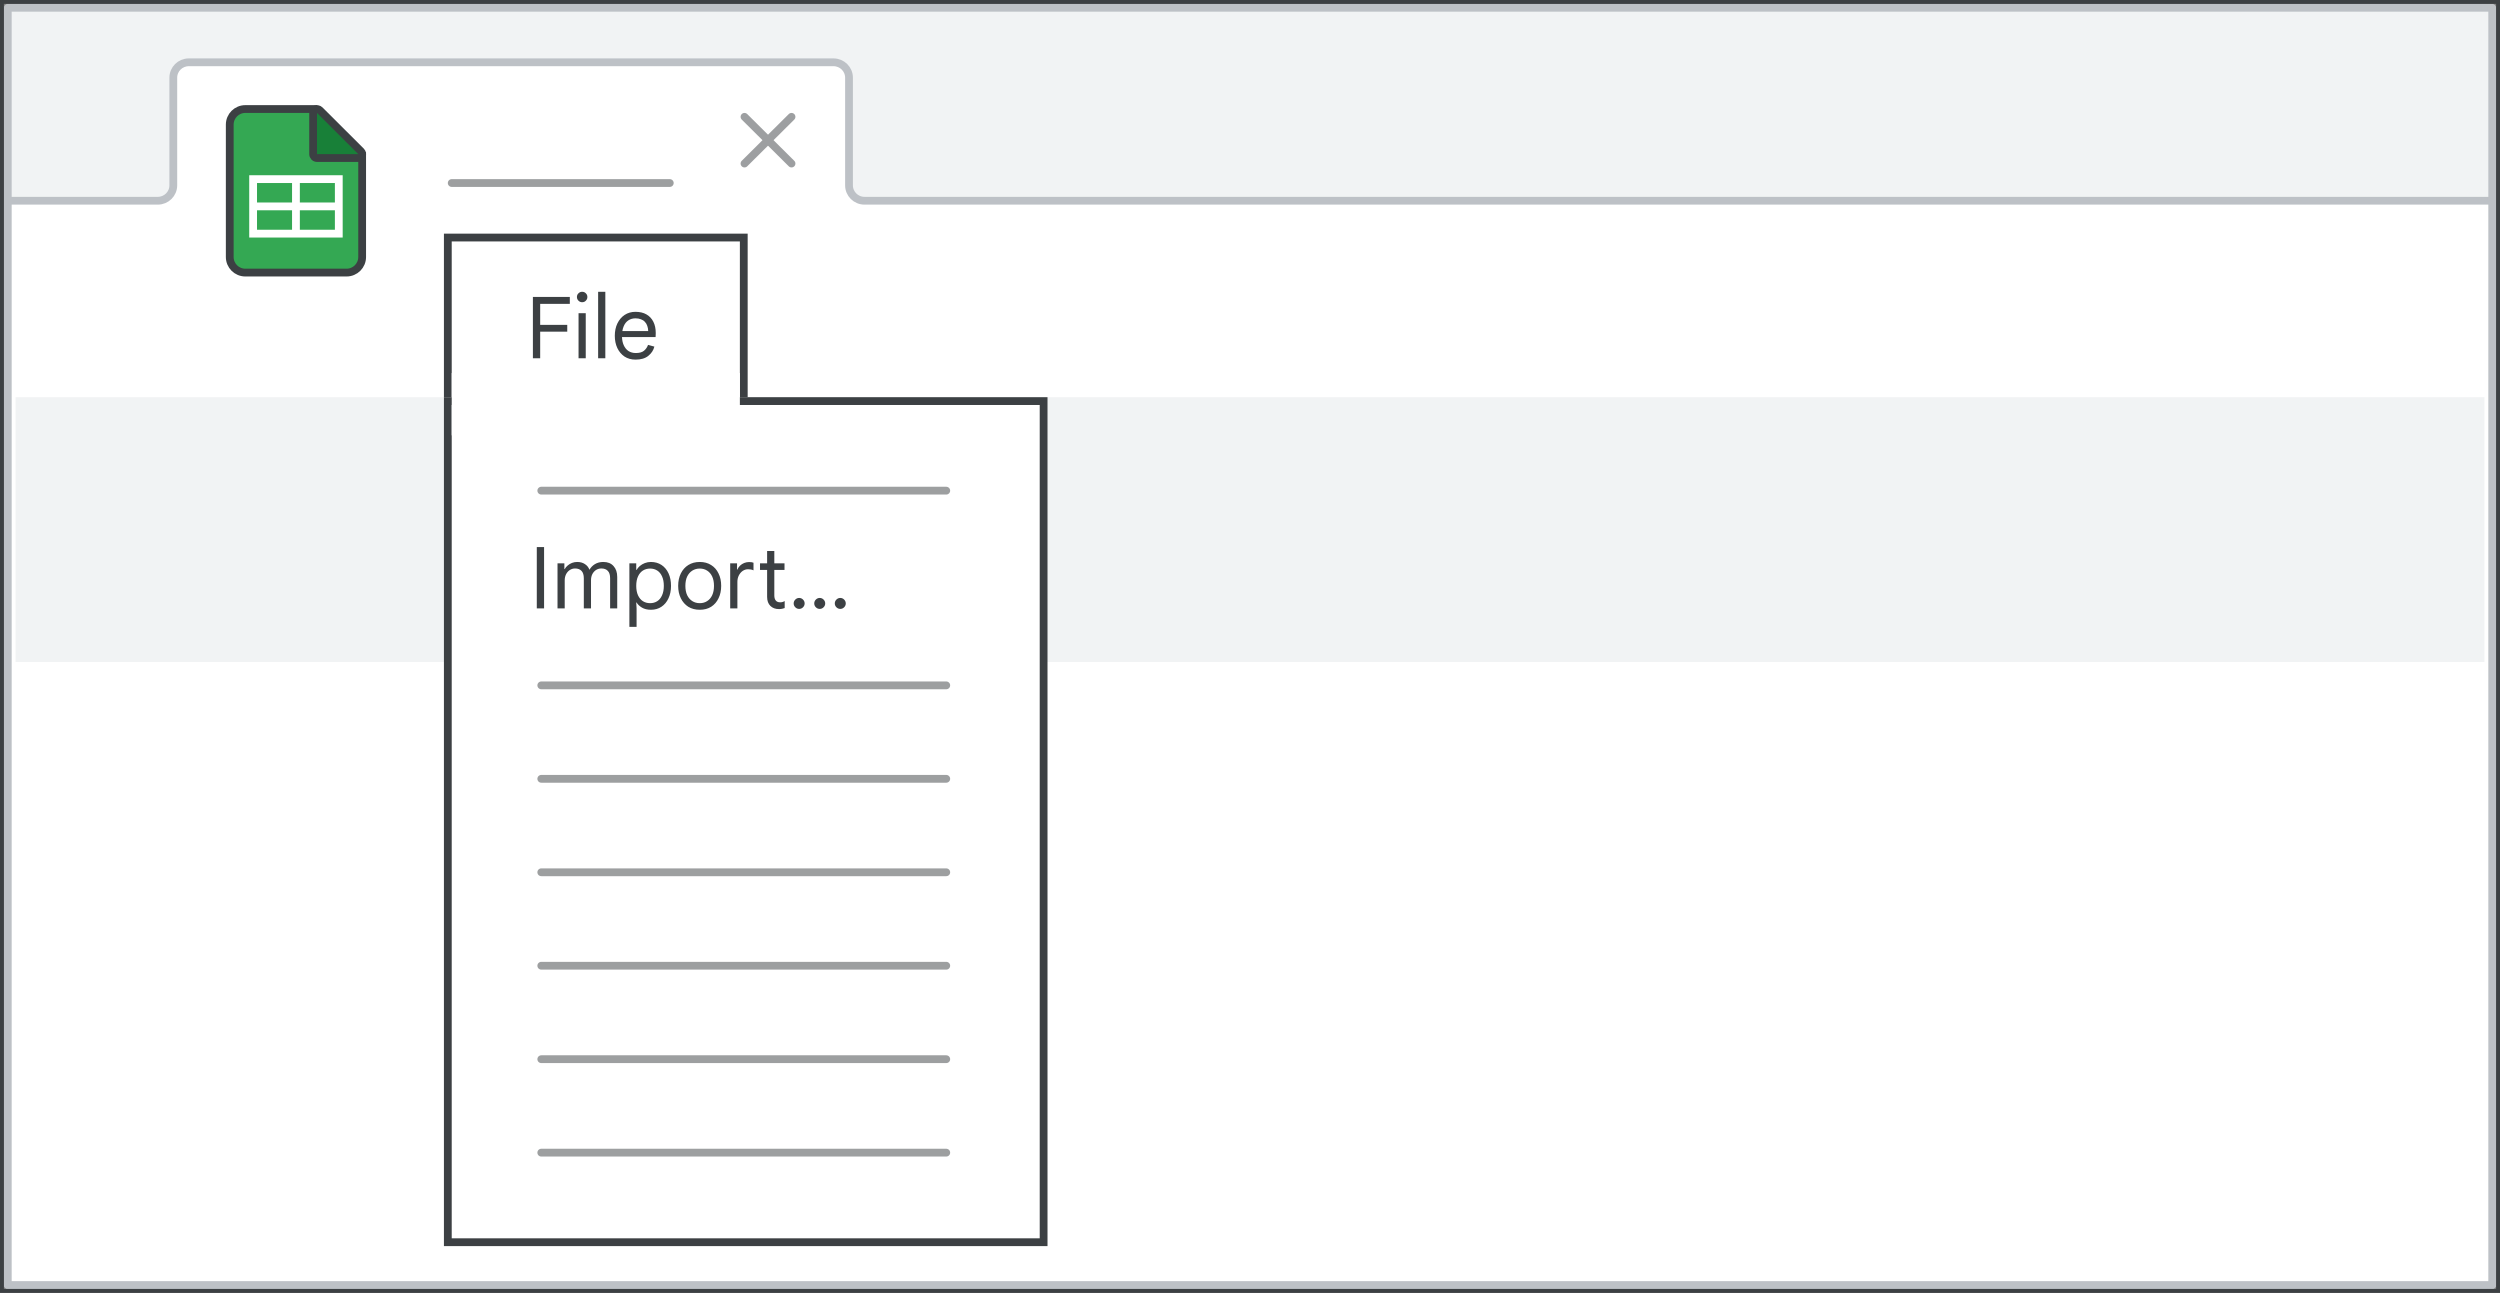 <svg width="321" height="166" viewBox="0 0 321 166" fill="none" xmlns="http://www.w3.org/2000/svg">
<rect x="0" y="0" width="321" height="166" fill="#808080" stroke="none"/>
<g id="sheets-sw-import">
<g clip-path="url(#clip0_2_96924)">
<rect id="border-copy" x="1" y="1" width="319" height="164" fill="#F1F3F4" stroke="#BDC1C6" stroke-linejoin="round"/>
<g id="Gmail/frame-top-nav">
<g id="Frames/desktop-light">
<path id="border-copy_2" d="M1 25.774H20.264C21.362 25.774 22.252 24.889 22.252 23.799V9.975C22.252 8.884 23.142 8 24.239 8H107.025C108.123 8 109.013 8.884 109.013 9.975V23.799C109.013 24.889 109.903 25.774 111 25.774H320V165H1V25.774Z" fill="white" stroke="#BDC1C6" stroke-linejoin="round"/>
</g>
</g>
<rect id="Rectangle" x="57.5" y="30.5" width="38" height="24.9" fill="white" stroke="#3C4043"/>
<rect id="border-copy_3" x="2" y="51" width="317" height="34" fill="#F1F3F4"/>
<rect id="Rectangle Copy" x="57.5" y="51.5" width="76.5" height="108" fill="white" stroke="#3C4043"/>
<rect id="Rectangle_2" x="58" y="47.9" width="37" height="8" fill="white"/>
<g id="Icons/close" opacity="0.5">
<path id="Line-8" d="M95.593 15L101.631 21" stroke="#3C4043" stroke-linecap="round"/>
<path id="Line-8_2" d="M101.631 15L95.593 21" stroke="#3C4043" stroke-linecap="round"/>
</g>
<g id="Sheets icon - illustrated">
<path id="Rectangle_3" fill-rule="evenodd" clip-rule="evenodd" d="M29.5 16C29.5 14.895 30.395 14 31.5 14H40.5L46.5 19.81V33C46.5 34.105 45.605 35 44.5 35H31.5C30.395 35 29.5 34.105 29.5 33V16Z" fill="#34A853" stroke="#3C4043"/>
<g id="Group">
<path id="Line 11" d="M33 26.5H43" stroke="white" stroke-linecap="square"/>
<rect id="Rectangle_4" x="32.5" y="23" width="11" height="7" stroke="white"/>
<path id="Line 12" d="M38 23.5V29.5" stroke="white" stroke-linecap="square"/>
</g>
<path id="Path 5" d="M46.006 20.292C46.208 20.292 46.391 20.17 46.468 19.983C46.545 19.796 46.502 19.581 46.359 19.438L41.059 14.151C40.916 14.008 40.701 13.966 40.514 14.043C40.328 14.121 40.206 14.303 40.206 14.505V19.792C40.206 19.925 40.259 20.052 40.352 20.146C40.446 20.24 40.573 20.292 40.706 20.292H46.006Z" fill="#188038" stroke="#3C4043" stroke-linejoin="round"/>
</g>
<path id="Line 5" opacity="0.5" d="M58 23.5H86" stroke="#3C4043" stroke-linecap="round"/>
<path id="Line 5_2" opacity="0.5" d="M69.5 63H121.5" stroke="#3C4043" stroke-linecap="round"/>
<path id="Line 5_3" opacity="0.5" d="M69.5 88H121.5" stroke="#3C4043" stroke-linecap="round"/>
<path id="Line 5_4" opacity="0.5" d="M69.5 100H121.5" stroke="#3C4043" stroke-linecap="round"/>
<path id="Line 5_5" opacity="0.5" d="M69.5 112H121.5" stroke="#3C4043" stroke-linecap="round"/>
<path id="Line 5_6" opacity="0.5" d="M69.5 124H121.5" stroke="#3C4043" stroke-linecap="round"/>
<path id="Line 5_7" opacity="0.5" d="M69.5 136H121.5" stroke="#3C4043" stroke-linecap="round"/>
<path id="Line 5_8" opacity="0.5" d="M69.5 148H121.5" stroke="#3C4043" stroke-linecap="round"/>
<path id="File" d="M68.424 46V38.124H73.165V39.015H69.359V41.71H72.835V42.59H69.359V46H68.424ZM74.286 46V40.214H75.21V46H74.286ZM74.748 38.806C74.565 38.806 74.407 38.74 74.275 38.608C74.143 38.476 74.077 38.318 74.077 38.135C74.077 37.944 74.143 37.787 74.275 37.662C74.407 37.53 74.565 37.464 74.748 37.464C74.939 37.464 75.097 37.53 75.221 37.662C75.353 37.787 75.419 37.944 75.419 38.135C75.419 38.318 75.353 38.476 75.221 38.608C75.097 38.74 74.939 38.806 74.748 38.806ZM76.8 46V37.464H77.724V46H76.8ZM81.603 46.176C81.06 46.176 80.587 46.044 80.183 45.78C79.787 45.509 79.48 45.142 79.26 44.68C79.047 44.218 78.941 43.697 78.941 43.118C78.941 42.524 79.05 41.996 79.27 41.534C79.498 41.065 79.809 40.698 80.206 40.434C80.609 40.17 81.071 40.038 81.591 40.038C82.149 40.038 82.618 40.148 82.999 40.368C83.388 40.588 83.685 40.903 83.891 41.314C84.096 41.717 84.198 42.201 84.198 42.766C84.198 42.861 84.195 42.957 84.188 43.052C84.188 43.14 84.184 43.217 84.177 43.283H79.865C79.879 43.679 79.953 44.024 80.085 44.317C80.231 44.647 80.436 44.9 80.701 45.076C80.972 45.245 81.284 45.329 81.635 45.329C82.097 45.329 82.446 45.234 82.68 45.043C82.922 44.845 83.099 44.592 83.209 44.284L84.022 44.504C83.905 44.973 83.645 45.369 83.242 45.692C82.846 46.015 82.299 46.176 81.603 46.176ZM79.909 42.513H83.231C83.223 42.264 83.183 42.04 83.109 41.842C83.043 41.637 82.941 41.464 82.802 41.325C82.669 41.178 82.501 41.068 82.296 40.995C82.097 40.914 81.863 40.874 81.591 40.874C81.247 40.874 80.942 40.962 80.678 41.138C80.422 41.307 80.224 41.556 80.085 41.886C80.004 42.069 79.945 42.278 79.909 42.513Z" fill="#3C4043"/>
<path id="Import&#226;&#128;&#166;" d="M68.924 78.118V70.242H69.859V78.118H68.924ZM71.585 78.118V72.332H72.465V73.069H72.509C72.605 72.893 72.733 72.739 72.894 72.607C73.056 72.468 73.239 72.358 73.444 72.277C73.657 72.197 73.881 72.156 74.115 72.156C74.504 72.156 74.834 72.248 75.105 72.431C75.377 72.607 75.571 72.849 75.688 73.157C75.857 72.857 76.092 72.615 76.392 72.431C76.7 72.248 77.056 72.156 77.459 72.156C78.031 72.156 78.471 72.332 78.779 72.684C79.095 73.029 79.252 73.498 79.252 74.092V78.118H78.339V74.246C78.339 73.814 78.24 73.498 78.042 73.3C77.852 73.095 77.577 72.992 77.217 72.992C76.961 72.992 76.73 73.058 76.524 73.19C76.326 73.322 76.169 73.502 76.051 73.729C75.941 73.957 75.886 74.213 75.886 74.499V78.118H74.962V74.257C74.962 73.825 74.863 73.506 74.665 73.3C74.467 73.095 74.192 72.992 73.84 72.992C73.584 72.992 73.353 73.062 73.147 73.201C72.949 73.333 72.792 73.517 72.674 73.751C72.564 73.979 72.509 74.235 72.509 74.521V78.118H71.585ZM80.813 80.494V72.332H81.693V73.179H81.737C81.839 72.996 81.979 72.827 82.155 72.673C82.338 72.519 82.551 72.395 82.793 72.299C83.042 72.204 83.302 72.156 83.574 72.156C84.094 72.156 84.549 72.285 84.938 72.541C85.326 72.798 85.627 73.157 85.84 73.619C86.052 74.081 86.159 74.617 86.159 75.225C86.159 75.834 86.049 76.369 85.829 76.831C85.616 77.293 85.315 77.653 84.927 77.909C84.545 78.166 84.094 78.294 83.574 78.294C83.126 78.294 82.745 78.203 82.43 78.019C82.114 77.829 81.883 77.609 81.737 77.359H81.693L81.737 78.118V80.494H80.813ZM83.475 77.447C83.819 77.447 84.124 77.363 84.388 77.194C84.652 77.026 84.857 76.776 85.004 76.446C85.158 76.109 85.235 75.702 85.235 75.225C85.235 74.741 85.158 74.334 85.004 74.004C84.857 73.674 84.652 73.425 84.388 73.256C84.124 73.088 83.819 73.003 83.475 73.003C83.13 73.003 82.822 73.088 82.551 73.256C82.287 73.425 82.078 73.674 81.924 74.004C81.77 74.334 81.693 74.741 81.693 75.225C81.693 75.702 81.77 76.109 81.924 76.446C82.078 76.776 82.287 77.026 82.551 77.194C82.822 77.363 83.13 77.447 83.475 77.447ZM89.85 78.294C89.285 78.294 88.794 78.166 88.376 77.909C87.966 77.645 87.647 77.282 87.419 76.82C87.192 76.358 87.078 75.827 87.078 75.225C87.078 74.617 87.192 74.085 87.419 73.63C87.647 73.168 87.966 72.809 88.376 72.552C88.794 72.288 89.285 72.156 89.85 72.156C90.415 72.156 90.903 72.288 91.313 72.552C91.724 72.809 92.039 73.168 92.259 73.63C92.487 74.085 92.6 74.617 92.6 75.225C92.6 75.827 92.487 76.358 92.259 76.82C92.039 77.282 91.724 77.645 91.313 77.909C90.903 78.166 90.415 78.294 89.85 78.294ZM89.85 77.447C90.21 77.447 90.525 77.359 90.796 77.183C91.075 77.007 91.291 76.754 91.445 76.424C91.599 76.094 91.676 75.695 91.676 75.225C91.676 74.756 91.599 74.356 91.445 74.026C91.291 73.696 91.075 73.443 90.796 73.267C90.525 73.091 90.21 73.003 89.85 73.003C89.491 73.003 89.172 73.091 88.893 73.267C88.615 73.443 88.394 73.696 88.233 74.026C88.079 74.356 88.002 74.756 88.002 75.225C88.002 75.695 88.079 76.094 88.233 76.424C88.394 76.754 88.615 77.007 88.893 77.183C89.172 77.359 89.491 77.447 89.85 77.447ZM97.585 72.332H98.498V70.748H99.422V72.332H100.731V73.179H99.422V76.457C99.422 76.736 99.484 76.952 99.609 77.106C99.734 77.26 99.921 77.337 100.17 77.337C100.295 77.337 100.401 77.323 100.489 77.293C100.584 77.264 100.672 77.224 100.753 77.172V78.074C100.658 78.111 100.555 78.14 100.445 78.162C100.335 78.192 100.192 78.206 100.016 78.206C99.561 78.206 99.195 78.071 98.916 77.799C98.637 77.521 98.498 77.136 98.498 76.644V73.179H97.585V72.332ZM93.757 78.118V72.332H94.637V73.135H94.681C94.754 72.945 94.868 72.776 95.022 72.629C95.176 72.483 95.352 72.369 95.55 72.288C95.755 72.208 95.964 72.167 96.177 72.167C96.316 72.167 96.43 72.175 96.518 72.189C96.606 72.204 96.683 72.226 96.749 72.255V73.234C96.646 73.183 96.536 73.146 96.419 73.124C96.302 73.102 96.181 73.091 96.056 73.091C95.799 73.091 95.565 73.165 95.352 73.311C95.147 73.458 94.982 73.656 94.857 73.905C94.74 74.147 94.681 74.415 94.681 74.708V78.118H93.757ZM102.612 78.184C102.422 78.184 102.257 78.115 102.117 77.975C101.978 77.836 101.908 77.671 101.908 77.48C101.908 77.29 101.978 77.125 102.117 76.985C102.257 76.846 102.422 76.776 102.612 76.776C102.803 76.776 102.968 76.846 103.107 76.985C103.247 77.125 103.316 77.29 103.316 77.48C103.316 77.671 103.247 77.836 103.107 77.975C102.968 78.115 102.803 78.184 102.612 78.184ZM105.252 78.184C105.062 78.184 104.897 78.115 104.757 77.975C104.618 77.836 104.548 77.671 104.548 77.48C104.548 77.29 104.618 77.125 104.757 76.985C104.897 76.846 105.062 76.776 105.252 76.776C105.443 76.776 105.608 76.846 105.747 76.985C105.887 77.125 105.956 77.29 105.956 77.48C105.956 77.671 105.887 77.836 105.747 77.975C105.608 78.115 105.443 78.184 105.252 78.184ZM107.892 78.184C107.702 78.184 107.537 78.115 107.397 77.975C107.258 77.836 107.188 77.671 107.188 77.48C107.188 77.29 107.258 77.125 107.397 76.985C107.537 76.846 107.702 76.776 107.892 76.776C108.083 76.776 108.248 76.846 108.387 76.985C108.527 77.125 108.596 77.29 108.596 77.48C108.596 77.671 108.527 77.836 108.387 77.975C108.248 78.115 108.083 78.184 107.892 78.184Z" fill="#3C4043"/>
</g>
<rect width="321" height="166" stroke="#3C4043"/>
</g>
<defs>
<clipPath id="clip0_2_96924">
<rect width="321" height="166" fill="white"/>
</clipPath>
</defs>
</svg>
